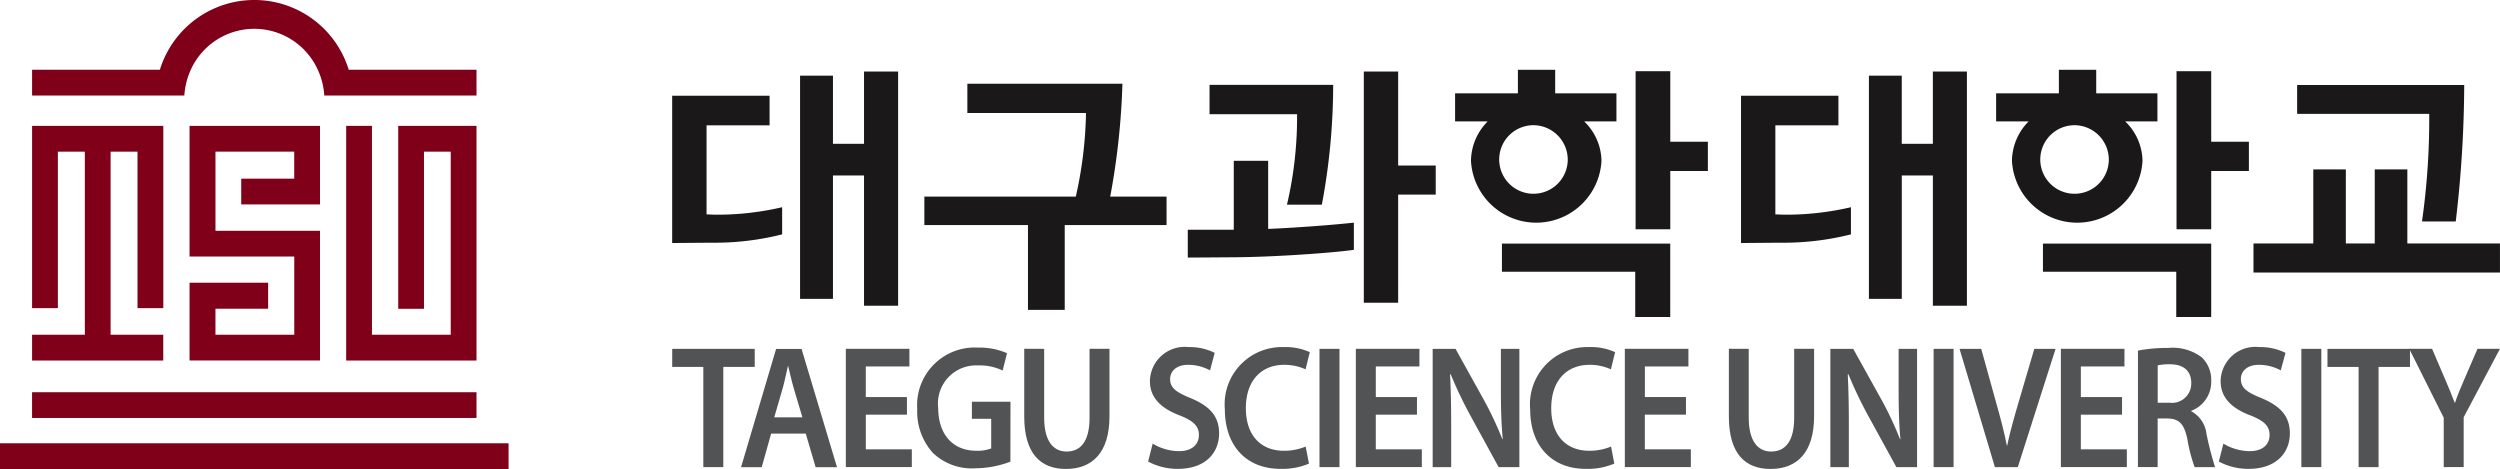 <svg xmlns="http://www.w3.org/2000/svg" width="173" height="32.458" viewBox="0 0 173 32.458">
  <g id="그룹_586" data-name="그룹 586" transform="translate(-324.609 -290.769)">
    <g id="그룹_583" data-name="그룹 583" transform="translate(371.126 295.596)">
      <g id="그룹_581" data-name="그룹 581" transform="translate(0 19.191)">
        <g id="그룹_580" data-name="그룹 580">
          <path id="패스_1384" data-name="패스 1384" d="M385.079,322.283h-2.153v-1.25h5.71v1.25h-2.174v6.934h-1.383Z" transform="translate(-382.926 -320.911)" fill="#525355"/>
          <path id="패스_1385" data-name="패스 1385" d="M390.981,326.9l-.651,2.321H388.9l2.426-8.184h1.76l2.453,8.184h-1.479l-.682-2.321Zm2.164-1.126-.6-2.016c-.146-.5-.27-1.058-.382-1.531h-.02c-.115.474-.223,1.047-.361,1.531l-.586,2.016Z" transform="translate(-384.136 -320.911)" fill="#525355"/>
          <path id="패스_1386" data-name="패스 1386" d="M402.219,325.586h-2.847v2.4h3.183v1.228h-4.567v-8.184h4.4v1.223h-3.018v2.115h2.847Z" transform="translate(-385.974 -320.911)" fill="#525355"/>
          <path id="패스_1387" data-name="패스 1387" d="M410.631,328.818a7.008,7.008,0,0,1-2.42.459,3.9,3.9,0,0,1-2.973-1.094,4.282,4.282,0,0,1-1.055-3.009,3.987,3.987,0,0,1,4.206-4.249,4.732,4.732,0,0,1,2.007.387l-.3,1.2a3.664,3.664,0,0,0-1.715-.353,2.636,2.636,0,0,0-2.746,2.94c0,1.868,1.051,2.963,2.62,2.963a2.666,2.666,0,0,0,1.047-.16v-2.05h-1.336v-1.182h2.67Z" transform="translate(-387.228 -320.889)" fill="#525355"/>
          <path id="패스_1388" data-name="패스 1388" d="M414.845,321.033V325.8c0,1.6.618,2.339,1.549,2.339,1,0,1.591-.735,1.591-2.339v-4.772h1.379v4.673c0,2.527-1.2,3.644-3.017,3.644-1.747,0-2.882-1.058-2.882-3.633v-4.685Z" transform="translate(-389.105 -320.911)" fill="#525355"/>
          <path id="패스_1389" data-name="패스 1389" d="M424.53,327.56a3.565,3.565,0,0,0,1.828.522c.874,0,1.37-.452,1.37-1.121,0-.615-.383-.98-1.338-1.356-1.254-.475-2.051-1.2-2.051-2.367a2.408,2.408,0,0,1,2.682-2.358,3.842,3.842,0,0,1,1.8.4l-.321,1.213a3.178,3.178,0,0,0-1.52-.385c-.873,0-1.243.5-1.243.98,0,.633.438.924,1.444,1.335,1.319.55,1.945,1.263,1.945,2.429,0,1.321-.918,2.455-2.86,2.455a4.237,4.237,0,0,1-2.052-.508Z" transform="translate(-391.281 -320.88)" fill="#525355"/>
          <path id="패스_1390" data-name="패스 1390" d="M436.691,328.943a4.709,4.709,0,0,1-1.963.365c-2.4,0-3.858-1.629-3.858-4.119a3.96,3.96,0,0,1,4.051-4.309,4.075,4.075,0,0,1,1.826.351l-.293,1.189a3.5,3.5,0,0,0-1.48-.312c-1.538,0-2.651,1.043-2.651,3.007,0,1.8.968,2.94,2.639,2.94a3.881,3.881,0,0,0,1.5-.291Z" transform="translate(-392.627 -320.88)" fill="#525355"/>
          <path id="패스_1391" data-name="패스 1391" d="M440.464,321.033v8.184h-1.383v-8.184Z" transform="translate(-394.289 -320.911)" fill="#525355"/>
          <path id="패스_1392" data-name="패스 1392" d="M446.464,325.586h-2.849v2.4H446.8v1.228h-4.566v-8.184h4.4v1.223h-3.018v2.115h2.849Z" transform="translate(-394.927 -320.911)" fill="#525355"/>
          <path id="패스_1393" data-name="패스 1393" d="M448.9,329.217v-8.184h1.582l1.949,3.511a24.355,24.355,0,0,1,1.293,2.746l.024-.018c-.1-1.081-.127-2.135-.127-3.388v-2.851H454.9v8.184h-1.437l-1.973-3.605a29.08,29.08,0,0,1-1.342-2.819l-.045.012c.053,1.056.077,2.139.077,3.483v2.93Z" transform="translate(-396.276 -320.911)" fill="#525355"/>
          <path id="패스_1394" data-name="패스 1394" d="M463.179,328.943a4.7,4.7,0,0,1-1.962.365c-2.4,0-3.859-1.629-3.859-4.119a3.96,3.96,0,0,1,4.05-4.309,4.05,4.05,0,0,1,1.827.351l-.291,1.189a3.5,3.5,0,0,0-1.478-.312c-1.539,0-2.651,1.043-2.651,3.007,0,1.8.966,2.94,2.636,2.94a3.906,3.906,0,0,0,1.505-.291Z" transform="translate(-397.987 -320.88)" fill="#525355"/>
          <path id="패스_1395" data-name="패스 1395" d="M469.8,325.586h-2.845v2.4h3.183v1.228h-4.567v-8.184h4.4v1.223h-3.013v2.115H469.8Z" transform="translate(-399.649 -320.911)" fill="#525355"/>
          <path id="패스_1396" data-name="패스 1396" d="M475.971,321.033V325.8c0,1.6.619,2.339,1.549,2.339,1,0,1.595-.735,1.595-2.339v-4.772h1.378v4.673c0,2.527-1.2,3.644-3.015,3.644-1.753,0-2.882-1.058-2.882-3.633v-4.685Z" transform="translate(-401.475 -320.911)" fill="#525355"/>
          <path id="패스_1397" data-name="패스 1397" d="M483.4,329.217v-8.184h1.582l1.951,3.511a23.769,23.769,0,0,1,1.289,2.746l.025-.018c-.1-1.081-.123-2.135-.123-3.388v-2.851H489.4v8.184h-1.433l-1.976-3.605a29.073,29.073,0,0,1-1.342-2.819l-.046.012c.054,1.056.076,2.139.076,3.483v2.93Z" transform="translate(-403.256 -320.911)" fill="#525355"/>
          <path id="패스_1398" data-name="패스 1398" d="M493.74,321.033v8.184h-1.381v-8.184Z" transform="translate(-405.07 -320.911)" fill="#525355"/>
          <path id="패스_1399" data-name="패스 1399" d="M497.055,329.217l-2.446-8.184h1.5l1.033,3.728c.291,1.03.55,1.989.741,2.974h.02c.2-.973.487-1.966.779-2.963l1.1-3.739h1.472l-2.614,8.184Z" transform="translate(-405.525 -320.911)" fill="#525355"/>
          <path id="패스_1400" data-name="패스 1400" d="M507.632,325.586h-2.851v2.4h3.183v1.228H503.4v-8.184h4.4v1.223h-3.018v2.115h2.851Z" transform="translate(-407.304 -320.911)" fill="#525355"/>
          <path id="패스_1401" data-name="패스 1401" d="M510.087,321.137a10.885,10.885,0,0,1,2.086-.183,3.347,3.347,0,0,1,2.334.655,2.172,2.172,0,0,1,.65,1.654,2.14,2.14,0,0,1-1.382,2.041v.033a2.035,2.035,0,0,1,1.056,1.584,23.086,23.086,0,0,0,.59,2.28h-1.413a10.749,10.749,0,0,1-.5-1.927c-.227-1.074-.569-1.413-1.358-1.437h-.7V329.2h-1.366Zm1.366,3.608h.818a1.336,1.336,0,0,0,1.505-1.348c0-.889-.572-1.312-1.472-1.312a3.816,3.816,0,0,0-.85.073Z" transform="translate(-408.657 -320.895)" fill="#525355"/>
          <path id="패스_1402" data-name="패스 1402" d="M517.418,327.56a3.574,3.574,0,0,0,1.827.522c.878,0,1.368-.452,1.368-1.121,0-.615-.378-.98-1.332-1.356-1.255-.475-2.054-1.2-2.054-2.367a2.407,2.407,0,0,1,2.679-2.358,3.883,3.883,0,0,1,1.809.4l-.328,1.213a3.143,3.143,0,0,0-1.513-.385c-.876,0-1.247.5-1.247.98,0,.633.438.924,1.449,1.335,1.311.55,1.941,1.263,1.941,2.429,0,1.321-.921,2.455-2.86,2.455a4.273,4.273,0,0,1-2.056-.508Z" transform="translate(-410.076 -320.88)" fill="#525355"/>
          <path id="패스_1403" data-name="패스 1403" d="M525.644,321.033v8.184h-1.382v-8.184Z" transform="translate(-411.525 -320.911)" fill="#525355"/>
          <path id="패스_1404" data-name="패스 1404" d="M528.682,322.283h-2.154v-1.25h5.71v1.25h-2.174v6.934h-1.382Z" transform="translate(-411.984 -320.911)" fill="#525355"/>
          <path id="패스_1405" data-name="패스 1405" d="M536.008,329.217V325.8l-2.388-4.772H535.2l.9,2.1c.262.607.453,1.071.665,1.632h.025c.175-.526.388-1.035.649-1.632l.907-2.1H539.9l-2.511,4.737v3.447Z" transform="translate(-413.419 -320.911)" fill="#525355"/>
        </g>
      </g>
      <g id="그룹_582" data-name="그룹 582" transform="translate(0 0)">
        <path id="패스_1406" data-name="패스 1406" d="M396.2,296.974h2.359V313.18H396.2v-9.015h-2.15v8.54h-2.276V297.26h2.276v4.715h2.15Zm-5.667,11.269a19.057,19.057,0,0,1-4.919.577l-2.691.022V298.649h6.741V300.7h-4.361v6.159l.576.022a19.782,19.782,0,0,0,4.654-.517Z" transform="translate(-382.926 -296.852)" fill="#1a1818"/>
        <path id="패스_1407" data-name="패스 1407" d="M415.986,300.059h-8.21v-2.024h10.731a50.3,50.3,0,0,1-.846,7.812h3.9v1.967h-7.047v5.871h-2.544v-5.871H404.8v-1.967H415.28a28.185,28.185,0,0,0,.706-5.789" transform="translate(-387.352 -297.067)" fill="#1a1818"/>
        <path id="패스_1408" data-name="패스 1408" d="M444.811,303.48v2.012h-2.6v7.482h-2.376v-16h2.376v6.506Zm-10.294,2.71a26.6,26.6,0,0,0,.7-6.261h-6.058V297.9h8.556a45.011,45.011,0,0,1-.784,8.289Zm-3.68-3.039h2.379v4.716c2.251-.1,4.607-.29,5.931-.434v1.881c-1.611.225-5.539.494-8.229.514l-3.265.022v-1.926h3.183Z" transform="translate(-391.976 -296.852)" fill="#1a1818"/>
        <path id="패스_1409" data-name="패스 1409" d="M468.336,301.8v2.028h-2.6v4.031h-2.4v-10.94h2.4V301.8Zm-14.25,7.05h11.647v5.08H463.31v-3.134h-9.224Zm2.36-8.185a2.372,2.372,0,1,0,2.194,2.379,2.391,2.391,0,0,0-2.194-2.379m5.563-2.212v1.941h-2.234a3.874,3.874,0,0,1,1.2,2.729,4.522,4.522,0,0,1-9.031,0,3.925,3.925,0,0,1,1.157-2.729h-2.257v-1.941h4.347v-1.63h2.58v1.63Z" transform="translate(-396.669 -296.821)" fill="#1a1818"/>
        <path id="패스_1410" data-name="패스 1410" d="M488.926,296.974h2.355V313.18h-2.355v-9.015h-2.152v8.54H484.5V297.26h2.273v4.715h2.152Zm-5.67,11.269a19.071,19.071,0,0,1-4.92.577l-2.687.022V298.649h6.74V300.7h-4.363v6.159l.58.022a19.75,19.75,0,0,0,4.65-.517Z" transform="translate(-401.688 -296.852)" fill="#1a1818"/>
        <path id="패스_1411" data-name="패스 1411" d="M515.272,301.8v2.028h-2.607v4.031h-2.4v-10.94h2.4V301.8Zm-14.251,7.05h11.643v5.08h-2.418v-3.134h-9.225Zm2.359-8.185a2.372,2.372,0,1,0,2.2,2.379,2.391,2.391,0,0,0-2.2-2.379m5.563-2.212v1.941h-2.233a3.866,3.866,0,0,1,1.2,2.729,4.523,4.523,0,0,1-9.033,0,3.929,3.929,0,0,1,1.154-2.729H497.78v-1.941h4.343v-1.63h2.584v1.63Z" transform="translate(-406.166 -296.821)" fill="#1a1818"/>
        <path id="패스_1412" data-name="패스 1412" d="M531.77,307.583a50.185,50.185,0,0,0,.5-7.442H523.13v-2h11.562a82.272,82.272,0,0,1-.587,9.446Zm-7.523-3.6H526.5v5.127h2v-5.127h2.256v5.127h6.409v2.01H520.109v-2.01h4.138Z" transform="translate(-410.685 -297.087)" fill="#1a1818"/>
      </g>
    </g>
    <g id="그룹_585" data-name="그룹 585" transform="translate(324.609 290.769)">
      <g id="그룹_584" data-name="그룹 584">
        <path id="패스_1413" data-name="패스 1413" d="M358.243,301.69v12.659h1.783V303.473h1.85v12.671h-5.45V301.69h-1.785v16.238h9.02v-.007h0V301.69Z" transform="translate(-330.686 -292.979)" fill="#800019"/>
        <path id="패스_1414" data-name="패스 1414" d="M350.081,301.69h-9.027v9.041H348.3v5.412h-5.453v-1.8h3.644v-1.8h-5.437v5.381h9.027v-8.974h0v0h-7.233v-5.478h5.45v1.871H344.63v1.782h5.451Z" transform="translate(-327.937 -292.979)" fill="#800019"/>
        <path id="패스_1415" data-name="패스 1415" d="M336.473,301.69h-9.081V314.3h1.785V303.473h1.866v12.671h-3.651v1.785h9.077v-1.785h-3.643V303.473h1.862V314.3h1.785Z" transform="translate(-325.172 -292.979)" fill="#800019"/>
        <rect id="사각형_484" data-name="사각형 484" width="30.756" height="1.781" transform="translate(2.219 27.142)" fill="#800019"/>
        <rect id="사각형_485" data-name="사각형 485" width="35.193" height="1.783" transform="translate(0 30.675)" fill="#800019"/>
        <path id="패스_1416" data-name="패스 1416" d="M337.929,297.382H327.392v-1.788h8.845a6.835,6.835,0,0,1,13.066,0h8.844v1.788H347.612a4.962,4.962,0,0,0-.45-1.788,4.824,4.824,0,0,0-8.786,0A5.042,5.042,0,0,0,337.929,297.382Z" transform="translate(-325.172 -290.769)" fill="#800019"/>
      </g>
      <rect id="사각형_486" data-name="사각형 486" width="35.193" height="27.63" transform="translate(0 4.828)" fill="none"/>
    </g>
  </g>
</svg>
